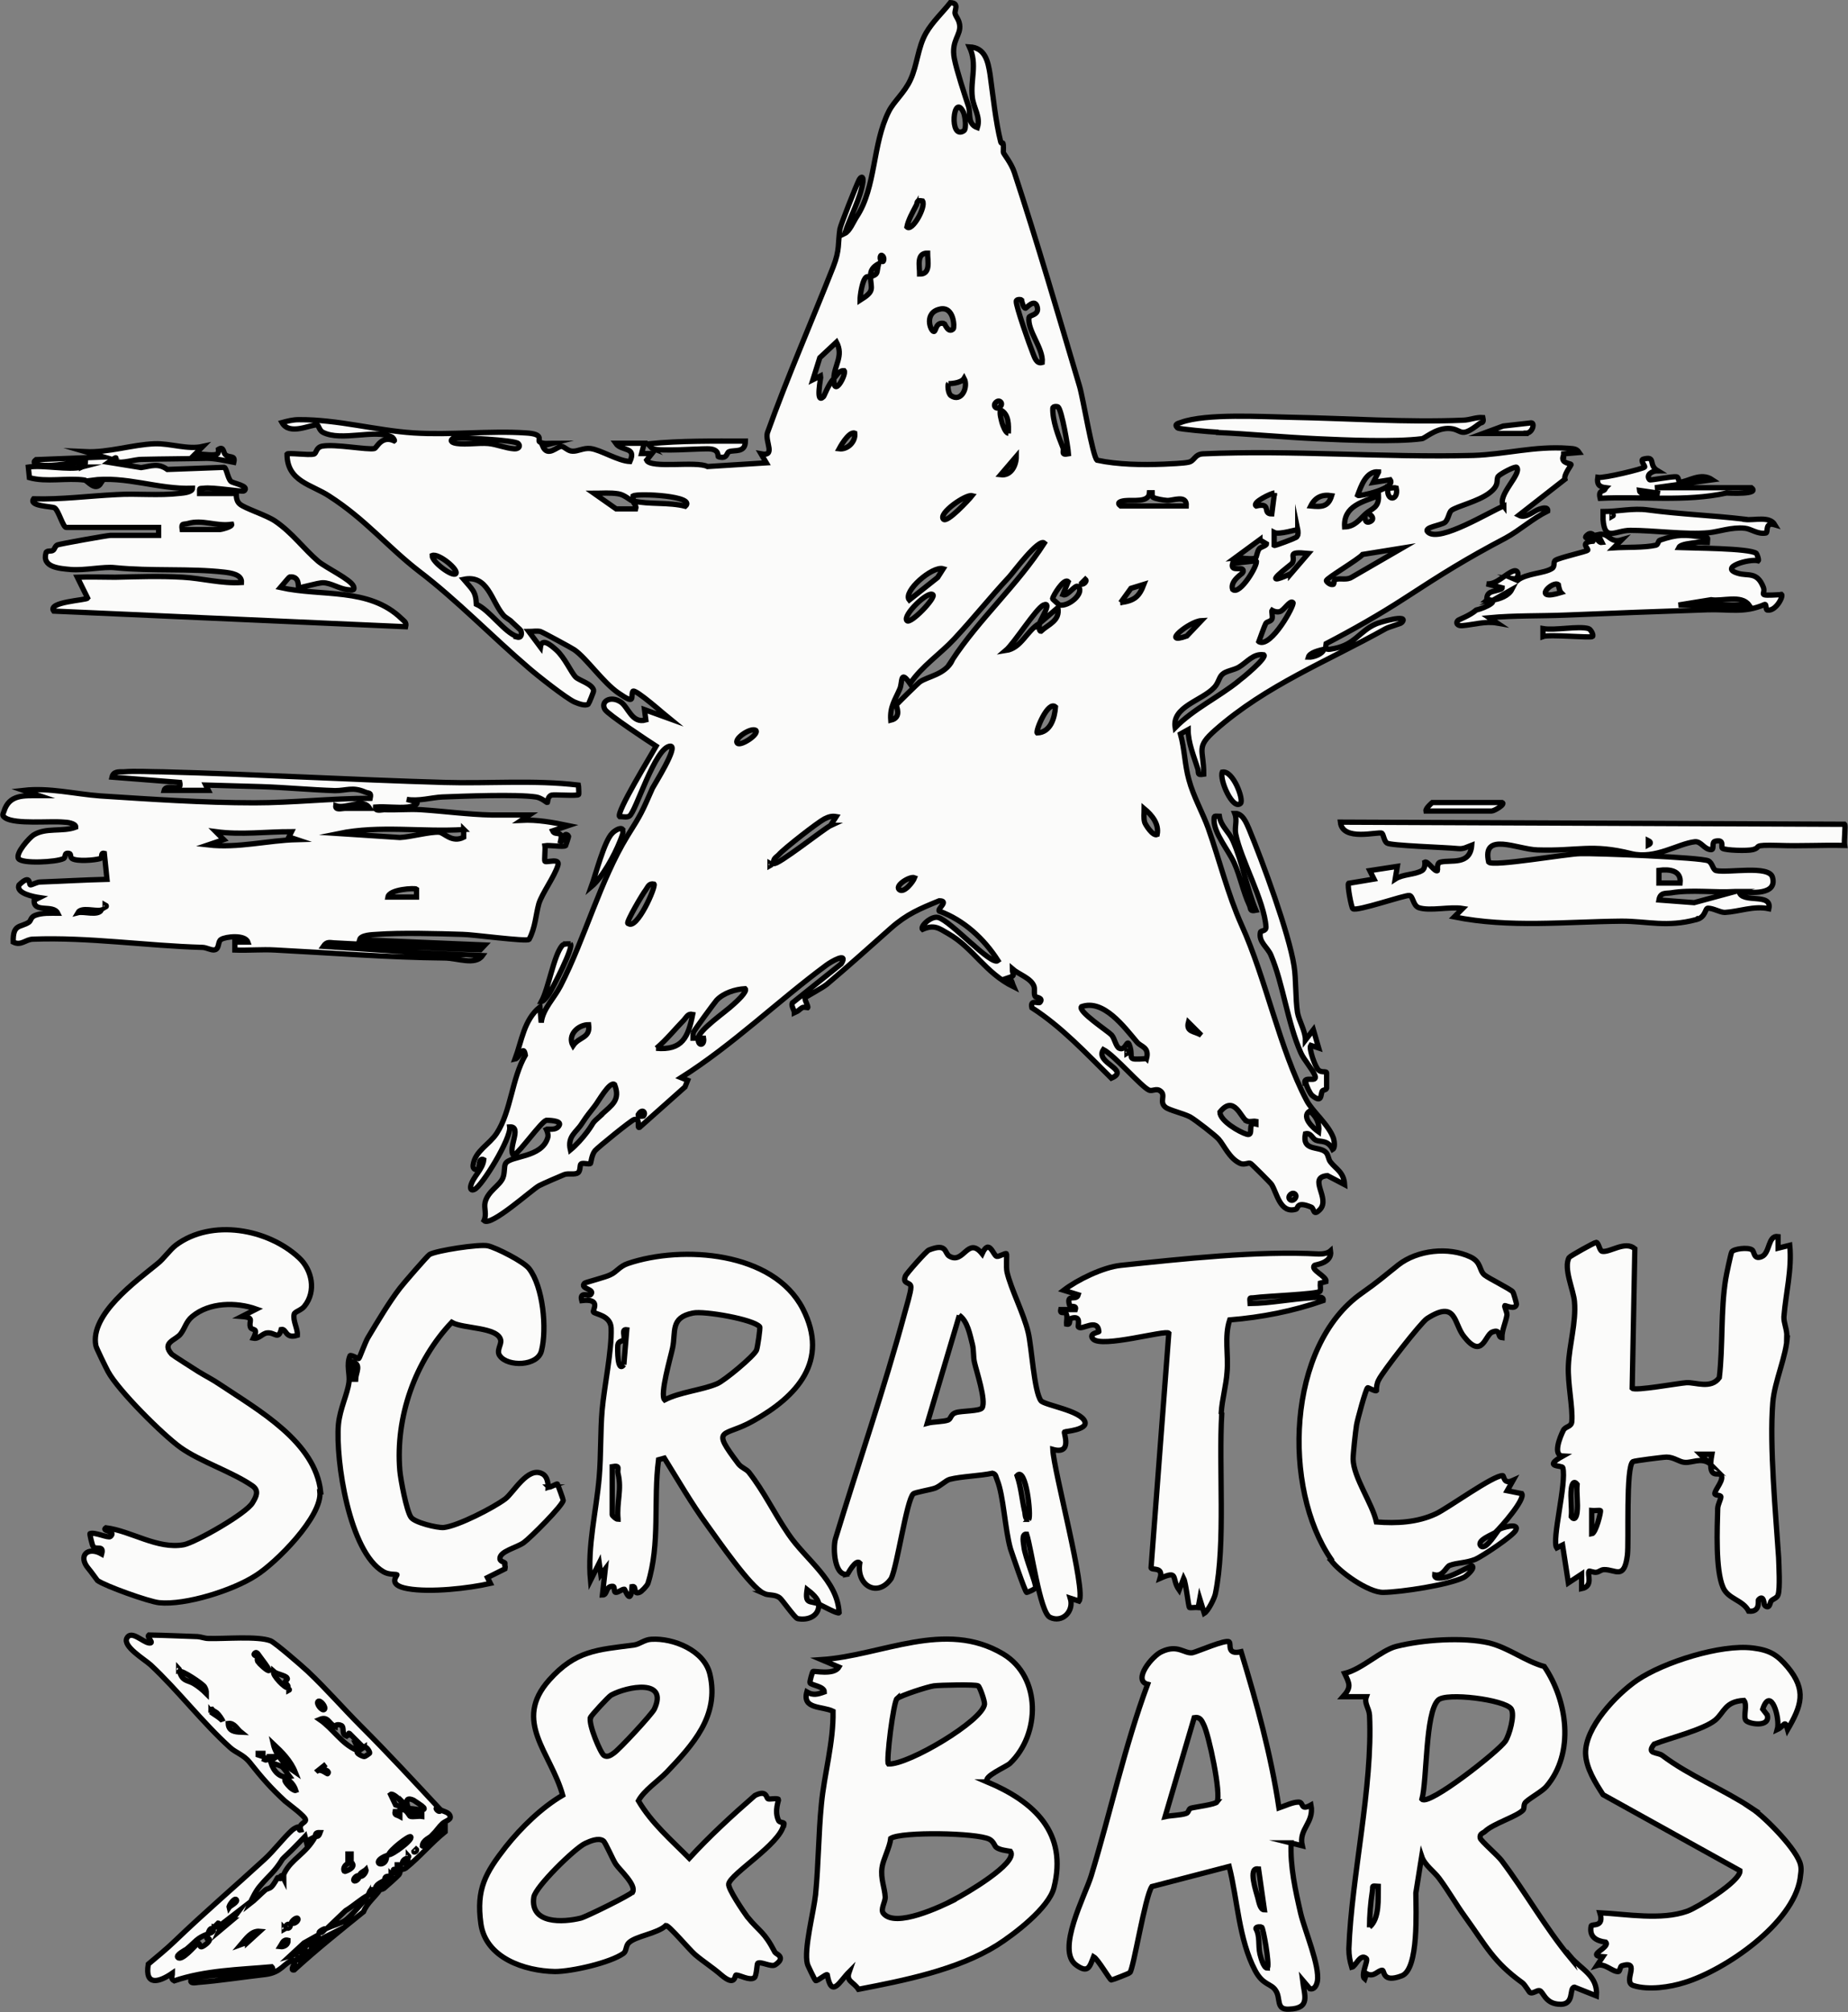 <?xml version="1.0" encoding="UTF-8"?>
<svg id="Capa_2" data-name="Capa 2" xmlns="http://www.w3.org/2000/svg" viewBox="0 0 69.79 75.99">
  <rect x="0" y="0" width="69.79" height="75.99" fill="#808080" stroke="none"/>
  <defs>
    <style>
      .cls-1 {
        fill: #fbfbfa;
        stroke: #000;
        stroke-miterlimit: 10;
        stroke-width: .2px;
      }
    </style>
  </defs>
  <g id="Brand_Manual" data-name="Brand Manual">
    <g>
      <g>
        <path class="cls-1" d="M59.05,17.14l.59-.05c-.11-.17-.27-.14-.43-.16-1.26-.09-2.35.23-3.56.27-3.38.09-6.85-.21-10.22-.06-.33.02-.31.28-.56.32-.18.04-.7.06-.92.07-.82.03-1.73.02-2.52-.15-.17-.15-.53-2.36-.66-2.79-.79-2.66-1.59-5.42-2.46-8.07-.12-.37-.42-.72-.42-.77.02-.58-.05-.22-.1-.4-.19-.75-.29-1.75-.4-2.54-.08-.51-.19-1.01-.78-1.04.31.67.03,1.23.11,1.91.05.41.32.73.19,1.14-.38-.14-.25-.5-.33-.79-.15-.45-.45-1.36-.54-1.82-.13-.69.26-.87.2-1.28-.03-.2-.13-.28-.17-.41-.04-.13.18-.4-.18-.42-.3.38-.68.73-.92,1.15-.31.54-.33,1.22-.59,1.77-.22.48-.63.82-.81,1.18-.63,1.24-.48,2.87-1.22,3.99-.12.18-.26.54-.45.63.19-.58.62-1.38.69-1.97.02-.21-.08-.19-.15-.05-.09.17-.7,1.71-.72,1.85-.08.53,0,.78-.25,1.42-.82,2.08-1.73,4.16-2.49,6.28-.09.34.33.9-.24.79l.2.34-2.22.14c-.42-.22-2.15.09-2.3-.24l.2-.25h-.39l.1-.39h-1.08c.22.32.8.11.54.69-.45-.02-1.1-.44-1.49-.49-.27-.03-.47.11-.68.1-.17,0-.3-.17-.41-.18-.16-.02-.53.44-.72-.02l.39-.1c-.16,0-.35.04-.5-.05-.1-.06.21-.3-.53-.34-1.34-.09-2.86.09-4.23,0-1.41-.09-2.86-.51-4.33-.5-.23,0-.42.05-.64.11.28.5,1.07.07,1.32.09.07,0,.08.21.23.28.69.35,1.97-.13,2.59.17.05.02.13.13.1.15-.49-.22-.66.27-.75.29-.25.06-1.49-.18-1.97-.09-.25.05-.21.28-.32.3-.19.05-.96-.06-1.01,0,0,1.04.94,1.15,1.6,1.59,1.38.89,2.19,1.91,3.38,2.83,1.41,1.07,2.76,2.47,4.14,3.65.33.29,1.41,1.14,1.73,1.29.14.06.42.17.53.08.02-.02.21-.48.2-.51-.04-.25-.55-.38-.68-.51-.17-.17-.41-.74-.74-1.03-.19-.17-.54-.47-.59-.1l-.44-.59c.14,0,.31-.03.44,0,.07.02,1.18.62,1.28.69.46.32,1.08,1.23,1.66,1.63.69.48.45.14.55-.06.07-.13,1.28.95,1.38,1.03l-.94-.34.05.39c-.53.15-.66-.49-.95-.68-.38-.25-.78-.02-.59.29.12.19,1.62,1.18,1.93,1.38-.17.31-1.53,2.52-1.38,2.66.12,0,.29.04.37-.02.24-.14.97-2.63,1.55-2.64.31,0-.62,1.47-.68,1.59-.41.93-.41.95-.95,1.81-1.02,1.67-1.6,3.85-2.52,5.65-.24.47-.67.87-.73,1.39l-.05-.59c-.61.5-.68,1.27-.94,1.97.16-.03.32-.59.39-.15-.51.88-.54,2.12-1.08,2.95-.28.43-.81.66-.89,1.19-.03.2.14.21.2.15.02-.02,0-.45.2-.34-.04.37-.4.63-.49.98-.03.13.02.2.14.14.28-.12,1.39-1.93,1.33-2.36.49-.03-.1.84.15,1.08.27-.18,1.02-1.25,1.23-1.33.04,0,.6,0,.49.19-.11.22-.44.12-.49.15,0,0,.09.17.06.3-.22.8-1.43.68-1.6,1-.06.11-.02.35-.1.54-.12.29-.57.5-.67.92-.05.22.07.45-.04.69.26.24,1.79-1.16,2.08-1.32.11-.06.82-.37.95-.42.16-.06.4.02.52-.07.1-.07.06-.3.11-.33.07-.06.3.03.36-.02.02-.02.04-.32.17-.48.1-.12,1.38-1.16,1.48-1.18.27-.06.08.34.2.3l1.72-1.53.1-.25-.25-.1c1.96-1.24,3.64-2.88,5.49-4.25.16-.12.85-.53.56-.05l-1.85,1.48c-.05.11.08.27.08.37.2-.09.15-.1.29-.19.06-.04.2,0,.21,0,.05-.04-.14-.32-.09-.38.03-.04.65-.37.81-.5.82-.69,1.63-1.42,2.43-2.13.6-.53,1.09-.73,1.82-1.03.39,0-.08.3,0,.39.93.34,1.69,1.04,2.22,1.87-.26.21-1.79-1.51-2.26-1.63-.27-.07-.7.35-.59.45.44-.19.61-.05.97.16.95.54,1.38,1.47,2.47,2.01-.05-.11-.05-.27-.2-.34.3-.1.15-.1.15-.34.24.21.71.35.82.66.04.12-.02.31.05.39,0,.02.33.04.17.22-.05.05-.38-.13-.3.2,1.12.72,2.05,1.72,3,2.66.74-.32-.64-.57-.3-1.08.42.22,1.43,1.4,1.72,1.53.14.06.28-.09.44.04.21.16-.07.41.19.61.14.11.67.23.92.36.2.11.97.71,1.08.84.2.22.41.74.82.92.16.07.32-.05.39,0,.05.03.76.74.79.79.2.31.32,1.12.92.94.1-.03,0-.32.58-.08.12.05.06.36.32.1.43-.43-.48-1.22.29-1.29l.65.34c-.03-.47-.32-.58-.53-.85-.09-.1-.08-.3-.2-.39-.26-.22-.89-.02-.75-.68.21-.05.26.18.39.24.19.08.45-.02.64.35.1-.06.06-.32.03-.42-.18-.52-.81-1.02-1.02-1.44-1.02-1.94-1.52-4.56-2.45-6.61-.52-1.16-.83-2.44-1.26-3.66-.2-.56-.57-1.22-.73-1.83-.16-.57-.16-1.15-.32-1.73l.29-.16c0,.48.21.99.36,1.46.06.16-.05.27.23.22,0-.96-.32-1,.44-1.67,1.93-1.7,4.24-2.6,6.42-3.82.12-.07.59-.2.61-.23.35-.37-.9,0-.98.05-.61.27-.78.77-1.55.92-.23.04-.37.1-.32-.18,1-.52,2.02-1.1,2.96-1.71,1.43-.93,2.3-1.48,3.82-2.28.55-.3,1.02-.74,1.59-1.02.02-.18-.23-.1-.32-.07-.22.07-.5.37-.77.23l1.74-1.36c-.05-.18.25-.53.23-.56-.02-.04-.38-.04-.3-.3h.02ZM17.21,21.67c-.13.12-.9-.45-.89-.69.24-.1,1.03.55.89.69ZM17.11,16.55c.3-.04,2.33.07,2.46.2.1.1.02.21-.15.2-.32-.02-.66-.17-.98-.2-.38-.03-.82.05-1.18,0-.15-.02-.31-.08-.15-.2ZM19.53,24.04c-.47-.14-1.04-1-1.54-1.22-.02-.5-.17-.57-.48-.94.91-.19,1.04.8,1.48,1.33.11.14.26.18.35.29.09.09.32.29.33.31.04.11.04.3-.15.25h0ZM23.91,18.92c0,.07.14.18.1.3h-.74l-.84-.59c.31,0,.61-.03.92.02.25.04.44.25.56.28v-.2c.19-.11,2.41,0,1.97.39-.62-.16-1.36-.06-1.97-.2ZM22.23,38.7c.07.52-.35.44-.59.79-.22-.39.18-.79.59-.79ZM22.72,42.1c-.44.39-.23.22-.54.64-.17.23-.42.51-.64.69-.12-.52.23-.67.43-.99.25-.38.26-.36.5-.68.11-.13.56-.95.74-.8.23.59-.1.77-.49,1.13h0ZM24.3,42.15s-.21.04-.2-.05c.16-.27.31-.07.2.05ZM23.71,34.87c-.06-.06.57-1.13.67-1.25.09-.12.12-.27.32-.23.08.09-.66,1.78-.98,1.48ZM24.79,39.59c.38-.32.7-.72,1.04-1.07.1-.11.15-.25.33-.21-.17.86-.39,1.37-1.38,1.28ZM27.7,37.93c-.29.28-1.3.96-1.33,1.28h.2c.05.29-.23.32-.2,0h-.2c0-.08,0-.16.02-.23.03-.07.79-1.11.87-1.2.26-.28.71-.42,1.08-.44.11.1-.35.51-.44.59ZM27.85,28.07c-.16-.15.48-.6.69-.49.15.14-.56.61-.69.49ZM29.08,32.7v-.1c.06.03.06.07,0,.1ZM31.38,31.17c-.24.11-2.05,1.55-2.16,1.44-.04-.19.11-.24.2-.34.19-.22,1.46-1.21,1.71-1.34.16-.08.28-.12.45-.09l-.21.33ZM31.49,14.29c-.22.25-.36.66-.39.69-.32.32-.09-.75-.1-.79l-.3.15.26-.83.63-.59c.28.53-.09.87-.1,1.38.11-.13.21-.32.39-.3.1.12-.41,1.08-.39.3h0ZM31.69,16.95s.36-.68.59-.59c.04.32-.27.63-.59.59ZM32.87,10.45c.03.48.17.54-.39.89,0-.2.08-.68.19-.83.08-.11.15-.04.21-.06-.02-.24.09-.37.3-.49-.09.39,0,.38-.3.49ZM33.36,9.86c-.03.07-.17-.06-.1-.2.03-.07.17.06.1.2ZM49.46,41.96c.25.2.38.46.34.79-.19-.13-.68-.57-.34-.79ZM48.91,45.1c.11.11-.09.31-.2.2s.09-.31.2-.2ZM47.06,42.33c.11.06.26,0,.37.02v.1c-.36-.09-.05.47-.34.39-.28-.08-1.02-.51-1.02-.84.53-.67.79.21.99.32ZM44.88,38.61l.49.49c-.24-.16-.59-.11-.49-.49ZM52.06,17.83l-.2.39.64-.1c.24.33-1.17.64-1.23.59.13-.35.32-.93.79-.89ZM52.06,18.72c.02.47-.26.48-.49.69.1-.1.45.19.15.3-.21.08-.18-.26-.15-.3-.23.21-.41.48-.79.49-.05-.8.7-.95,1.28-1.18ZM49.01,20s.05.24-.07.3c-.04.03-.79.32-.82.3v-.49c.19.1.86-.13.89-.1ZM48.13,18.62l-.1.79c-.38,0,.02-.44-.59-.3-.18-.13.58-.49.69-.49ZM47.58,20.39l.25.15c0,.07-.22.12-.27.18-.09.11-.1.32-.14.35-.12.08-.59-.02-.78,0l.94-.69ZM46.55,21.28l.89-.1c.1.11-.62,1.33-.89,1.08-.11-.32.38-.6.39-.64.1-.31-.5.04-.39-.34ZM45.37,23.44l-.55.58c-1.02.36.1-.56.55-.58ZM40.99,21.88c.1.09-.15.25-.15.15l.15-.15ZM39.76,15.42c0-.09.18-.07.2-.05.14.13.37,1.48.39,1.77-.31.06-.15-.1-.21-.24-.17-.42-.4-1.03-.38-1.49ZM38.58,11.34s.06.3.15.3c.03,0,.35-.39.44-.05.09.32-.29.3-.31.4-.07.5.55,1.17.5,1.7-.23.07-.3-.23-.36-.37-.11-.27-.64-1.77-.62-1.94,0-.09.18-.07.2-.05h0ZM38.38,17.24c0,.34-.2.74-.59.69l.59-.69ZM38.08,16.36c-.11,0-.22-.33-.24-.4-.04-.17-.09-.31-.06-.48.33.16.31.58.3.89ZM37.79,15.18c.11.11-.09.31-.2.2s.09-.31.2-.2ZM36.71,18.72c-.11.14-.94,1.04-1.08.89-.21-.22.84-.95,1.08-.89ZM35.62,21.48l-.21.33-1.07.85c-.26-.31.87-1.3,1.28-1.18ZM35.82,14.49s.47,0,.59-.2c.17.32-.1.93-.5.65-.11-.08-.13-.41-.09-.45ZM36.38,4.23c.07.14.13.64.02.71-.57.37-.4-1.47-.02-.71ZM35.51,11.67c.53-.1.54.71.49.75-.19.19-.32-.2-.34-.2-.33-.08-.3.29-.39.3-.13,0-.4-.73.25-.85ZM35.03,9.56c0,.29.13.8-.3.79,0-.29-.13-.8.3-.79ZM34.59,7.79c.08-.13-.02-.25.25-.2.14.22-.4,1.18-.59.98.05-.26.22-.56.34-.79ZM35.23,22.46c.13.11-.85,1.13-.98.98-.18-.19.8-1.15.98-.98ZM33.95,33.59c-.15-.16.42-.51.59-.44-.05.14-.41.62-.59.44ZM35.97,24.93c-.28.56-.94.61-1.24.83-.08.06-.84.81-.88.86-.02.03.23.48-.21.58-.04-.51.17-.78.34-1.18.11-.24,0-.76.39-.2.43-.65,1.15-1.13,1.66-1.68.72-.77,1.37-1.59,2.08-2.35.15-.16,1.11-1.47,1.33-1.28-1.02,1.59-2.46,2.86-3.49,4.43h0ZM39.17,27.68c-.07-.07.41-1.24.69-.98-.03.41-.18.96-.69.98ZM39.31,23.84c-.09,0-.06-.23-.05-.3-.5.29-.68.94-1.28,1.03.32-.27,1.15-1.6,1.43-1.72.35-.15-.13.57-.15.69l.69-.59c.09.5-.35.62-.64.89ZM40.02,22.86s-.27-.23-.27-.25c.02-.11.43-.8.59-.64l-.2.49c.19.08.47-.43.59-.3.22.25-.37.76-.72.69ZM42.56,39.79v-.1c.06.03.06.07,0,.1ZM43.3,39.98c-.83.06-.47,0-.64-.49-.1-.31-.14.22-.39.1-.13-.06-.17-.36-.29-.5-.14-.15-1.28-.89-1.14-1.07.83-.3,1.61.76,2.1,1.34.15.18.47.18.36.62h0ZM42.32,22.76l.39-.54.49-.15c-.18.47-.36.62-.89.69ZM43.7,31.52c-.17.07-.45-.39-.47-.46-.05-.17-.02-.34-.02-.52.3.25.57.58.49.98ZM42.32,19.11c-.17-.13,0-.18.15-.2.29-.04.92.09.94-.3h.1s0,.15.03.17c.1.06.39.11.53.12.21.02.76-.24.73.21h-2.47ZM46.79,25.71c-.78.63-1.7,1.05-2.41,1.77-.13-.8,1.01-1.01,1.48-1.52.16-.17.18-.39.3-.49.13-.13.43-.16.62-.27.32-.19.55-.53.95-.47.13.11-.82.89-.94.98h0ZM47.54,24.23s.22-.61.26-.68c.04-.08.2-.07.24-.18.03-.1-.03-.28,0-.32,0,0,.15.09.29.05.16-.04.39-.46.5-.34.07.08-.82,1.71-1.28,1.48ZM48.74,21.67c-1.27.58,0-.32.06-.4.16-.28-.27-.45.61-.37l-.67.78h0ZM49.41,24.82c.05-.18.43-.26.59-.3-.06.19-.41.31-.59.3ZM49.5,19.11c.16-.32.42-.45.79-.39-.13.43-.38.43-.79.39ZM51.05,21.8c-.19.12-.42.03-.6.08-.08.02-.07.17-.08.18-.11.07-.28-.09-.28-.13,0-.09,1.21-.8,1.37-.99l1.49-.24-1.9,1.1h0ZM56.79,19.11c-.51.2-2.42,1.39-2.86.99-.21-.19.5-.25.65-.38.13-.14.14-.38.24-.45.24-.16.99-.33,1.41-.64.43-.32.25-.49.35-.64.07-.09.65-.4.7-.34.21.25-.79,1.09-.49,1.47Z"/>
        <path class="cls-1" d="M45.92,16.33c1.28.06,2.51.18,3.82.24,1.05.05,2.95.13,3.95,0,.11,0,.49-.38.99-.39.57,0,.41.43,1.19-.18.08-.06.18,0,.13-.23-.26-.02-.48.09-.74.1-2.19.09-4.32-.07-6.5-.11-1.08-.02-3.21-.15-4.15.19-.1.04-.29.06-.14.21.06.05,1.24.15,1.45.16v.02Z"/>
        <path class="cls-1" d="M49.32,40.91c.02.11.15.39.23.46.39.32.31-.03.39-.17.03-.04.14-.03.16-.1,0-.03,0-.54,0-.57,0-.1-.19,0-.31-.12-.12-.11-.37-.81-.29-.93l.3.1-.2-.69-.3.39c0-.34-.25-.74-.3-1.04-.08-.51-.05-1.27-.13-1.76-.19-1.23-1.19-3.94-1.7-5.17-.1-.23-.24-.6-.54-.59.11.28-.02.51.04.79.19.95,1.08,2.52,1.14,3.5,0,.18-.19.12-.21.2-.08.37.28.57.4.87.46,1.09.62,2.54,1.13,3.69.11.25.44.62.53.85.11.3-.44-.02-.38.29h.02Z"/>
        <path class="cls-1" d="M24.65,16.95c.36.1,1.59,0,2.07,0s.37.29.41.3c.35.1.3-.15.4-.19.2-.08.62.06.62-.4-1.21,0-2.43-.02-3.64.1,0,.06.12.19.15.2h0Z"/>
        <path class="cls-1" d="M45.85,30.99c0,.48.54,1.12.76,1.6.23.51.34,1.1.57,1.59.07.15,0,.25.25.2-.34-.81-.52-1.85-.87-2.63-.15-.34-.45-.54-.51-.92-.19,0-.2-.05-.2.15Z"/>
        <path class="cls-1" d="M23.51,31.32c-.08-.09-.31.06-.39.15-.3.29-.63,1.58-.79,2.02.42-.35.88-1.2,1.08-1.71.04-.11.17-.37.09-.44h0Z"/>
        <path class="cls-1" d="M21.54,35.65s-.23-.03-.31.06c-.32.38-.51,1.61-.78,2.11.09,0,.24-.22.29-.29.14-.23.94-1.77.8-1.88Z"/>
        <path class="cls-1" d="M46.85,30.34c.13-.13-.28-1.26-.69-1.18-.12.28.4,1.46.69,1.18Z"/>
        <path class="cls-1" d="M57.63,16.36c.25,0,.34-.39.2-.39l-1.06.12-.76.28h1.62Z"/>
        <path class="cls-1" d="M21.84,29.65c-1.68-.2-3.39-.05-5.07-.1-3.53-.1-7.1-.31-10.62-.4-.45,0-1.04-.04-1.49,0-.18,0-.38-.02-.43.2l2.56.2c.1.41-.52.02-.59.3h1.67l-.1-.2c.7.02,1.4.04,2.1.06.93.03,1.85.12,2.78.15.44,0,.66-.15,1.13.05.16.07.25,0,.2.24-1.46,0-2.92.17-4.38.17-1.93,0-3.95-.14-5.81-.26-.96-.07-1.92-.32-2.9-.21l.59.2c-.58,0-1.13-.05-1.33.59-.03.11-.1.15.05.25.39.25,1.67.11,2.21.16.1,0,.46.04.45.19-.51.19-1.13,0-1.6.3-.15.1-.69.69-.56.89.14.2,1.42.13,1.69,0,.12-.05,0-.24.22-.2.09.02.02.14.12.2.2.11.82.06,1.04,0,.13-.03,0-.24.17-.2l.1.98c-.84.02-1.67.07-2.51.1-.14,0-.31.11-.38.11s.03-.44-.43,0c-.14.32.57.45.77.48l-.2.1c-.03.5.72.14.89.49-.27,0-.59-.02-.85.08-.18.07-.16.21-.24.26-.32.21-.61.05-.59.75.3.15.46-.1.74-.11,2.11-.08,4.27.25,6.4.31.16,0,.36.13.48.09.17-.05.1-.32.23-.39.17-.11.91-.19,1.01.1h-.49v.3c.5.02,1.02-.03,1.53,0,2.15.11,4.26.28,6.39.3.47,0,1.16.29,1.43-.09l-2.22-.1-3.79-.25c.13-.19.24-.14.41-.13,1.84.09,3.68.21,5.52.26l.17-.18-4.73-.2c.05-.18.48-.19.64-.2.93-.07,2.3-.03,3.26,0,.34,0,2.4.28,2.5.19.24-.45.25-.92.37-1.35.12-.39.59-1.02.72-1.45.09-.29-.43-.09-.49-.15-.03-.03.02-.47,0-.59.17-.03.7.06.78,0,0,0,.13-.36.11-.37-.21-.21-.16.25-.3.2.11-.45-.2-.18-.3-.39l.59-.2c-.58-.12-1.17-.23-1.77-.2l.3-.2c-.47,0-.95,0-1.43,0-.89-.02-1.75-.14-2.66-.2-.45-.03-.93.02-1.38,0-.12,0-.36.08-.34-.1.4-.03.83.04,1.22,0,.14-.02.38-.06.35-.19l-.39-.1c.45.08.93-.07,1.34-.09.79-.03,2.81-.11,3.54,0,.21.03.41.22.43.21.02-.02,0-.23.16-.28.1-.03.97.04,1.02-.02.02-.02,0-.22,0-.3h0ZM2.94,34.47c.13-.23.66-.04.89-.1-.14.23-.66.04-.89.1ZM3.97,34.27v-.1c.06.03.06.07,0,.1ZM7.86,31.91l.59-.2-.3-.3c.97.13,1.88,0,2.86,0l-.1.2.3.1c-1.11.03-2.22.33-3.35.2ZM12.68,30.43c.4.14,1.04-.32,1.28.1-.32,0-.63,0-.94,0-.12,0-.36.08-.34-.1ZM14.65,33.88c.05-.3,1.02-.35,1.08-.3v.3h-1.08ZM17.51,31.32v.3c-.45.23-.74-.18-.93-.19-.35-.02-1.07.18-1.48.2l-2.31-.15c1.55-.32,3.16-.05,4.73-.15h0Z"/>
        <path class="cls-1" d="M3.09,17.64c-.49.13-1.47-.09-2.02,0l.04.4c.64.18,1.41,0,2.08.09.1,0,.41.47.63.11l-.39-.1c1.34-.18,2.53.35,3.84.3,0,.15-.35.18-.45.19-.85.1-1.64,0-2.43.05-1.03.05-2.08.19-3.12.16-.2.28.67.28.79.34.15.09.32.74.44.74h3.49v.3h-1.82c-.11,0-1.9.32-2,.36-.09.04-.1.15-.16.2-.07.06-.24,0-.27.09-.17.56.5.6.94.64.52.04,1.25-.12,1.66-.07,1.4.14,2.85.02,4.14.17.23.03.66.08.64.39-.75.05-1.49-.16-2.22-.2-.87-.05-1.7-.02-2.55,0-.47,0-.95-.02-1.43,0l.39.79c-.06.08-1.54.14-1.28.49l13.29.59c.04-.17-.05-.2-.15-.3-1.23-1.2-3.03-.83-4.58-1.18.07-.08.32-.39.35-.4.38-.04.32.37.33.4.03.04.74-.19.94-.18.27,0,.62.23.91.26.1,0,.31.08.23-.13-.11-.26-1.03-.69-1.33-.94-.56-.48-.97-1.07-1.63-1.52-.34-.23-1.15-.48-1.33-.64-.18-.15-.12-.4-.14-.4h-1.38c0-.23-.03-.18.15-.2.36-.05,1.47.15,1.53.1.22-.19-.41-.28-.5-.36-.12-.12-.17-.51-.25-.53l-2.15.08c-.35-.25-.6-.13-.99-.07l-1.23-.2c.45-.32.19-.11.32-.03.15.09.67-.08.92-.08.83-.02,1.69-.02,2.46-.04.32,0,.72.09,1.03.15.07-.3-.18-.14-.33-.3-.06-.06-.05-.32-.25-.19,0,0,.02.17-.07.19-.22.06-.58-.04-.82,0l.3-.3c-.58.13-1.22-.12-1.82-.1-.84.03-1.75.34-2.61.3l.69.2-2.56.1c-.16.12,0,.18.15.2.58.08,1.15-.12,1.72-.1,0,.06-.12.19-.15.2v-.02ZM8.75,19.8c.03.1-.41.2-.44.2h-1.43c-.04-.26.04-.18.22-.23.55-.16,1.08.12,1.65.03Z"/>
        <path class="cls-1" d="M65.9,19.61c-1.28-.15-2.37-.18-3.66-.35-.57-.08-1.13.06-1.7.06v.3c.06.85.46.41,1.03.41.89,0,2.11.17,2.96.09.39-.04.87-.22,1.36-.17.24.02.49.24.8.18.1-.02-.06-.43.34-.31-.2-.34-.77-.16-1.13-.2h0ZM60.88,19.51v-.1c.06.03.06.07,0,.1Z"/>
        <path class="cls-1" d="M60.63,18.43c-.03.18-.29.02-.2.39,1.59-.08,3.22.14,4.77-.2.09,0,1.29.07.94-.2h-3.64l2.17-.3c-.45-.3-.92.08-1.24.09-.04,0-.03-.19-.11-.2-.17-.03-.98.14-1.02.11-.16-.18.09-.34.3-.34-.37-.22-.04-.57-.54-.44-.14.04.08.26.05.3-.06.07-1.55.43-1.77.39-.04.26.05.36.3.39h0ZM62.6,18.62c-.02.22-.68.08-.69-.1l.69.1Z"/>
        <path class="cls-1" d="M59.99,23.74c-.39-.11-1.26.08-1.72,0v.3c.25-.09,1.8.06,1.87,0,.06-.05-.07-.28-.15-.3Z"/>
        <path class="cls-1" d="M67.23,22.46c-.95.05-.52,0-.64-.29-.24-.6-.58-.4-.96-.52-.74-.22.45-.56.77-.47.04-.04-.06-.27-.07-.28-.26-.2-2.48-.2-2.93-.22.07-.14.48-.16.65-.19.14-.03.29,0,.43,0,.02-.25.02-.17-.15-.2-.7-.1-.97-.12-1.64.11-.07.02-.07.17-.15.19-.44.1-1.14.07-1.6.1l.3-.3c-.47.14-.46-.3-.89-.2l.15.3c-.19.03-.3-.49-.54-.3-.3.24.36.05.2.25-.53.04-.15.29-.2.34-.04.05-1.07.28-1.22.38-.1.08,0,.23-.13.31-.29.19-.97.18-1.3.45l-.14-.06c.2.02.22-.36,0-.3-.32.1-.64.53-1.03.49l.59.15c0,.09-.38.11-.49.2s-.08.23-.1.25c.58,0-.05.31-.39.39-.24.21-.66.36-.69.39-.1.1-.02.21.15.2.42-.03.88-.18,1.33-.1l-.3-.2c.96-.09,1.94-.06,2.9-.1,1.73-.07,3.54-.14,5.32-.2.84-.03,1.4.14,2.18-.2.08-.03.03.19.1.21.32.06.62-.52.54-.59h-.02ZM56.4,22.66l.69-.39c-.12.23-.45.35-.69.39ZM58.85,22.08s.04.24.1.3c-1.14.35-.32-.47-.1-.3ZM63.39,22.85l1.23-.2c.42.07,1.14-.2,1.43.2h-2.66Z"/>
        <path class="cls-1" d="M56.73,30.31h-2.64s-.26.22-.24.32h2.48c.1,0,.54-.26.4-.32Z"/>
        <path class="cls-1" d="M52.73,18.43c-.1-.03-.26.03-.32,0-.06.53.42.48.32,0Z"/>
        <path class="cls-1" d="M64.1,34.72c.32-.1.29-.42.4-.42.21,0,.45.16.64.16.54-.03,1.09-.26,1.66-.14.14-.62-1.02-.18-1.12-.64.43.03,1.44.14,1.26-.54-.11-.48-1.68-.16-2.13-.26-.13-.03-.13-.29-.3-.37-.3-.13-4.21-.29-4.83-.27-.48,0-3.3.5-3.46.32-.27-1.17,1.09-.48,1.84-.46,1.55.05,2.03-.24,3.55.14.91.22,1.76-.38,2.4-.45.24-.02.34.29.61.3.14,0,0-.29.16-.32.37-.08.19.22.27.27.13.08.94.1,1.14.05.38-.1-.11-.19.99-.16.83.03,1.65-.02,2.48,0-.03-.18.05-.75,0-.8l-19.04-.08c.08.75,1.44.34,1.57.42.06.05.08.3.19.37.14.1,2.19.16,2.69.21.21.02.32-.06.51-.13-.06.77-.78.54-1.18.64-.16.03-.1.3-.11.32-.1.08-.37-.38-.48-.32,0,0,.03.24-.11.32-.27.16-.72.13-1.01.32l.08-.48-1.04.16.16.32-.96.16c-.06.06.11.93.16.96.16.11,1.98-.53,2.14-.5.14.03.13.38.35.46.42.14,1.18-.05,1.66.03l-.32.32c2.1.42,4.19.18,6.32.16.98,0,1.71.24,2.82-.06l.03-.02ZM65.53,33.67l-1.55.42-1.33-.1c.05-.3.26-.24.46-.27.78-.13,1.63,0,2.42-.05ZM62.65,32.87c.4-.05.85,0,.8.48h-.8v-.48ZM62.25,31.75c.1.05.1.11,0,.16v-.16Z"/>
      </g>
      <g>
        <path class="cls-1" d="M37.29,67.29c-.18-.19.69-.55.85-.69,1.15-1.1,1.19-3.26-.25-4.13-2.2-1.32-4.59.06-6.87.21l.66.28c-.19.32-.95.13-.98.17-.02.01-.13.39-.11.43.06.09.54.13.54.34-.25.09-.42.14-.66,0-.18.66.58.53.99.73.02,1.19-.33,2.35-.44,3.51-.11,1.12-.11,2.29-.22,3.41-.07.66-.45,2.07-.31,2.62,0,.03.28.61.31.63.06.04.39-.26.44-.22.17.91.46.26.83-.11-.13.37.15.36.35.66,1.71-.33,3.74-.73,5.24-1.67.66-.42,1.95-1.41,2.14-2.16.53-2.08-.74-3.25-2.51-4h.01ZM33.88,64.15c.14-.12,1.16-.45,1.39-.48.23-.03,1.57-.06,1.67,0,.06.03.25.57.24.69-.06.62-2.88,2.3-3.63,2.26-.09-.1.19-2.36.33-2.48h0ZM36.06,71.74c-.52.26-2.25,1.09-2.7.52-.12-.15.08-.43.07-.62-.02-.36-.18-.68-.12-1.11.04-.3.29-.75.33-1.1.41-.26,3.24-.21,3.72.03.18.09.2.28.28.32.14.09.35.11.52.14.31.44-1.75,1.63-2.1,1.81h.01Z"/>
        <path class="cls-1" d="M29.61,68.88c.01-.07-.17-.03-.21-.13-.17-.36.02-.77,0-.79-.03-.06-.34,0-.39-.02-.08-.03-.04-.36-.5-.13-.86.75-1.72,1.54-2.48,2.37-.68-.69-1.42-1.32-1.92-2.17.21-.39.75-.75,1.06-1.07.98-1.03,2.01-2.13,1.64-3.71-.21-.9-1.38-1.37-2.21-1.32-.26.01-.44.19-.67.22-1.38.18-2.19.2-3.19,1.32-1.39,1.56.06,2.73.51,4.35-.79.46-1.57,1.22-2.15,1.95-.77.99-1.12,1.59-.94,2.9.18,1.3,1.66,1.79,2.8,1.81.62,0,2.09-.33,2.59-.69.11-.08.08-.28.19-.39.25-.26,1.09-.35,1.41-.66.12,0,.88.91,1.1,1.1.33.28.63.46.99.77.55.47.5,0,.56,0,.14,0,.52.23.69.1.08-.06.1-.52.12-.54.11-.09.51.15.66.06.44-.29.03-.42,0-.47-.42-.81-.56-.75-1.05-1.35-.14-.19-.74-1.07-.7-1.24.08-.39,1.93-1.5,2.07-2.22h.01ZM22.29,64.88c.03-.09.69-.8.79-.86.61-.33,2.17-.63,1.63.53-.09.19-1.33,1.53-1.53,1.66-.11.08-.24.17-.37.09-.13-.08-.59-1.18-.51-1.41h-.01ZM23.88,71.46c-.06.1-1.72.92-1.94.98-.68.17-1.93.23-1.78-.79.06-.39,1.55-1.85,1.94-2.03.19-.09.5-.22.68-.1.08.04.37.74.48.89.15.22.78.78.63,1.05h-.01Z"/>
        <path class="cls-1" d="M59.31,73.95c-.96-1.16-1.7-2.49-2.6-3.68-.14-.19-.79-.75-.81-.85-.03-.17.1-.18.18-.25.31-.3,1.2-.56,1.44-.81.06-.07,0-.22.11-.31.19-.17.63-.41.77-.58,1.08-1.27.79-3.25-.08-4.53-.74-.21-1.33-.7-2.08-.89-.99-.23-2.52-.12-3.51.13-.58.15-1.29.86-1.95,1.02.19.4.26.52-.06.88h.88c-.09.25.1.42.12.7.13,2.7-.68,6.08-.78,8.82,0,.26.04.46.11.7.15-.03.32-.55.55-.33.08.08-.23.63-.06.77l.07-.2c.28.15.41-.12.59-.13.1,0-.02.5.74.21.65-.25.53-2.5.53-3.13l.22-1.38c.11.33.46.56.66.83.37.5.63.97.97,1.44.81,1.12,1.07,1.71,2.18,2.51.1.08.26.37.29.37.11.04.25-.1.35-.08.14.03.2.46.69.51.68.08.4-.62.63-.64l.83.33c.06-.77-.58-1-.99-1.49v.03ZM51.72,72.79c0-.45.04-.92.11-1.38.03-.19-.06-.19.22-.17-.01.46.06,1.21-.33,1.54ZM53.7,67.95c.2-.75.12-3.25.61-3.74.29-.3,2.52-.02,2.76.33.15.22-.07.99-.22,1.22-.28.4-2.9,2.46-3.15,2.19Z"/>
        <path class="cls-1" d="M67.48,50.48c.01-.28-.12-.51-.11-.75.07-.89.31-1.79.22-2.7l-.44.11v-.44c-.39-.06-.3.63-.62.76-.32.13-.26-.2-.37-.26-.15-.1-.68-.04-.76.08-.03.04-.21.89-.23,1.03-.19,1.17-.1,2.53-.24,3.72-.31.44-.9.17-1.24.19-.3.02-1.94.32-2.05.21l.1-5.27c-.37-.31-.94.15-1.23.1-.11-.02-.13-.33-.23-.34-.06,0-.99.52-1.02.57-.23.4.17,1.24.2,1.67.07.78-.2,1.64-.23,2.42-.03.68.17,1.56.13,2.1-.01.22-.24.18-.32.34-.13.26-.41.95-.02.97-.79.44-.02.34,0,.44.15.58-.43,2.73-.23,3.03l.22-.11.22,1.43.5-.33v.55c.46-.09.2-.56.28-.66.02-.02.19.06.28.04.1-.01.17-.1.29-.1.43-.01.76.41.88-.55.06-.5-.07-3.35.21-3.53.06-.03,1.13-.17,1.27-.17.28,0,.48.19.69.2.28.02.58-.18.91.02l-.33-.33h.44c-.18.98.23.68.33.77.17.17-.22.57-.22.72,0,.08.22.04.23.12,0,.09-.11.28-.12.43-.02.77-.09,2.32.2,2.99.19.45.75.47.97.9.46.04.34-.4.37-.43.21-.23.21.2.23.21.2.17.2-.11.25-.17.08-.08.23-.11.26-.23.08-.23.03-1.11.02-1.41-.11-1.66-.35-4.22-.22-5.85.07-.83.52-1.75.55-2.54v.03ZM59.56,57.11c-.02.17-.09.34-.22.17.03-.33-.04-.73,0-1.05.02-.17.09-.34.22-.17-.03.33.04.73,0,1.05ZM60.11,57.93v-.88c.09.01.3-.02.33,0,.03.03-.17.86-.33.88Z"/>
        <path class="cls-1" d="M28.84,60.18c.2.09.42.02.61.17.09.07.57.76.67.78.4.08.83-.1.8-.55-.33-.14-.53.03-.44-.55.17.13.43.35.44.55.12.06.73.39.77.33-.06-1.23-1.27-2.01-1.92-2.98-.54-.79-.91-1.59-1.49-2.33-.1-.12-.28-.17-.39-.31-1.08-1.43-.56-.99.56-1.63,1.65-.92,2.88-2.26,1.87-4.23-1.11-2.16-4.55-2.41-6.61-1.71-.32.11-.42.32-.67.43-.15.08-.92.28-.96.31-.22.22.44.22.22.44-.06.06-.43-.14-.33.22.76-.09.4.37.44.43.07.09.65.12.67.61.03.84-.26,2.19-.34,3.09-.07.83-.04,1.7-.11,2.53-.11,1.3-.45,2.61-.33,3.91l.33-.66.06.44.17-.22-.11.99c.21,0,.1-.34.39-.33.1,0,.02.23.12.23s.22-.12.32-.12c.03,0,.24.68.29-.1.2-.04.01.32.28.22.07-.02.29-.25.32-.34.47-1.5.2-3.12.4-4.67l.22-.06c.52.84,1.03,1.72,1.61,2.52.4.55,1.65,2.37,2.15,2.59ZM23.34,57.38c-.07,0-.22-.14-.22-.17v-1.82c.33-.06.18.09.22.26.15.62-.06,1.08,0,1.72ZM23.56,51.54c-.25.33-.24-.59-.23-.73.03-.2.2-.13.23-.23.04-.14-.1-.39.11-.36l-.11,1.32ZM25.4,50.91c.13-.61-.1-1.15.77-1.32.42-.09,2.3.24,2.52.52.03.03-.08.78-.12.88-.1.23-1.22,1.16-1.49,1.27-.56.24-1.4.31-1.98.61-.19-.2.23-1.62.3-1.96h0Z"/>
        <path class="cls-1" d="M32.01,59.45s.31-.59.46-.42c-.14.85.68,1.33,1.19.58.23-.5.58-2.96.83-3.19.06-.06.64-.15.83-.22.2-.08.4-.29.55-.33.42-.11,1.15-.13,1.61-.23.14.03.13.15.18.26.24.59.29,1.84.5,2.59.07.21.54,1.6.61,1.65.01.01.33-.12.34-.18.03-.14-.4-1.16-.44-1.54-.01-.12-.11-.5.1-.48.18.53.5,2.95.88,3.14.46.23.92-.22.77-.72l.33.11c.28-.36-.96-4.94-.99-5.73.76.21.4-.63.44-.66.03-.02.89-.08.77-.39-.15-.42-1.53-.62-1.66-.79-.26-.36-.35-2.05-.48-2.58-.17-.72-.65-1.63-.8-2.28-.04-.18,0-.66-.02-.69-.04-.04-.28.12-.37.1-.13-.03-.28-.7-.55-.1-.55-.68-.69.42-1.24.09-.19-.11-.07-.51-.77-.23-.09.03-.86.9-.89.99-.12.33.22.19.21.42,0,.18-.18.76-.24.99-.77,2.85-1.75,5.68-2.61,8.51-.1.35-.04,1.5.51,1.32ZM38.86,57.38c-.17.03-.13-.21-.17-.33-.1-.44-.13-.89-.28-1.32.34-.37.54,1.54.44,1.65ZM36.22,49.67c.32.22.41.74.5,1.09.06.23.03.47.08.69.07.32.45,1.45.29,1.72-.08.13-.78.11-.99.18-.2.06-.18.23-.29.28-.19.07-.57.06-.79.12l1.21-4.07Z"/>
        <path class="cls-1" d="M48.74,69.6l.44.11c-.15-.64.46-.86.33-1.54-.43.24-.25-.12-.48-.11-.21,0-.52.15-.73.22-.3-2.01-.84-3.96-1.43-5.9-.56.13-.36-.29-.45-.37-.12-.11-1.2.37-1.39.41-.31.04-.55-.33-1.16-.04-.35.15-1.11,1.08-.53,1.23-.87,2.35-1.4,4.83-2.13,7.23-.22.73-1.35,2.83-.56,3.38.45.32.5.06.65-.32.17.1.61.87.67.88.03,0,.68-.25.7-.28.13-.1.57-2.88.83-3.25l2.92-.76c.32,1.27.36,2.75.98,3.93.3.57.61.48.78.76.2.3-.01.73.5.7.83-.03.58-.52.51-1.1l.28.33c.17.04.25-.13.28-.28.1-.58-.47-1.9-.63-2.57-.2-.87-.4-1.77-.36-2.66h-.01ZM45.97,68.05c-.07.1-.81.19-1,.24-.09.03-.08.18-.18.2-.21.07-.56.07-.79.12l1.1-3.74c.21-.04.28.1.35.25.2.37.68,2.66.51,2.93h.01ZM47.53,70.59l.22,1.54c-.17,0-.21-.33-.25-.46-.04-.17-.4-1.19.03-1.08ZM47.86,74.33c-.15,0-.25-.43-.28-.54-.07-.33.01-.66-.15-.95-.01-.09.21-.07.22-.06.06.06.29,1.34.22,1.54h-.01Z"/>
        <path class="cls-1" d="M12.11,56.34c-.2-1.88-2.35-3.08-3.77-4.03-.34-.23-.54-.32-.85-.51-.14-.09-.96-.61-1-.65-.41-.45.15-.53.33-.77.17-.22.2-.46.44-.66.65-.54,1.66-.55,2.42-.28l-.55.28c.52.04.24.17.33.41.06.14.32-.02.11.41.21.04.33-.18.52-.2.29-.03.42.28.53-.13.21-.04.14.37.61.22.02-.25-.18-.55-.12-.8.02-.09.28-.15.39-.3.45-.56.29-1.37-.21-1.83-1.17-1.09-3.29-1.48-4.64-.48-.25.19-.46.52-.72.72-.78.64-2.54,1.9-2.31,3.08,0,.06.4.87.46.98.39.72,2.07,2.39,2.74,2.87.76.54,1.94.91,2.72,1.45.25.18.14.4,0,.63-.22.4-2.15,1.5-2.6,1.59-1,.18-1.98-.52-2.94-.64-.2.14.42.1.17.33-.08.07-.59-.18-.77-.11-.02.01.08.42.11.47.09.18.43-.07.33.3-.53-.3-.91.07-.5.55.11.13.32.43.34.45.29.21,1.94.8,2.33.84,1,.1,2.79-.47,3.64-1.02.76-.47,2.53-2.24,2.43-3.17h.01Z"/>
        <path class="cls-1" d="M66.17,68.3c-1.08-.72-2.37-1.23-3.39-2-.19-.14-.62-.04-.31-.43.59-.23,1.86-.54,2.31-.91.34-.29.36-.7,1.08-.74.14.17-.03.59.07.75.09.14.94.29.81-.2l-.17-.22c.3-.9.67.35.55.77.28-.13.28-.41.39,0,.52-.9.73-1.48,0-2.36-.39-.46-.67-.64-1.32-.72-1.19-.15-3.36.53-4.37,1.22-.77.53-1.97,1.78-1.94,2.77.02.55.37,1.1.66,1.55l5.17,2.87c.03.4-1.62,1.4-1.99,1.53-.98.35-2.29.11-3.3.06.18.58-.31.4-.33.5-.08.41.19.56.55.61.19.2-.77.51-.11.55l-.22.33c.31-.1.58.25.81.23.06,0,.06-.2.13-.22.75-.22,0,.62.44.75.57.18,1.38.06,1.94-.12,1.53-.47,4.08-2.22,4.35-3.91.02-.18.06-.34.02-.52-.1-.55-1.35-1.82-1.84-2.14h0Z"/>
        <path class="cls-1" d="M20.7,56.17s.02-.39-.22-.51c-.55-.29-1.09.72-1.4.95-.44.33-1.78,1.02-2.32,1.08-.25.02-1.11-.19-1.24-.39-.17-.24-.39-1.42-.42-1.76-.17-2.03.58-4.14,1.96-5.6.42.25,1.76.17,1.85.68.03.17-.18.4-.03.59.29.41,1.43.4,1.57-.2.21-.83.06-2.42-.47-3.1-.2-.26-1.24-.79-1.56-.86-.33-.07-1.95.18-2.2.33-.07.04-.99,1.1-1.11,1.26-.42.54-.86,1.29-1.21,1.87-.11.18-.32.78-.35.8-.02.01-.29-.15-.33-.11-.15.34,0,.7-.04,1-.06.46-.34.99-.4,1.6-.11,1.35.41,4.82,1.7,5.56.2.12.48.09.51.11.03.03-.39.39.41.53.85.15,2.29-.01,3.12-.2l-.11-.22.66-.33s.02-.09,0-.11.01-.08,0-.11c-.02-.03-.18-.06-.19-.15-.03-.29.62-.42.9-.62.24-.17,1.49-1.42,1.49-1.6,0-.03-.2-.58-.22-.61s-.29.15-.33.11h.01ZM13.43,52.09h-.11v-.66c.34.11.12.4.11.66Z"/>
        <path class="cls-1" d="M50.26,58.92c.31.44,1.42,1.23,1.98,1.22.68-.01,2.46-.28,3.05-.57.06-.03.42-.32.31-.43-.03-.03-.67.35-.96.42-.11.02-.48.12-.46-.08.32.07.44-.32.57-.36.3-.11.59-.08.97-.23.25-.11,1.45-.9,1.53-1.11.12-.29-.57-.07-.63-.02-.07.04-.5.81-.69.63-.21-.21.48-.45.55-.52.2-.19,1.13-1.24.99-1.46l-.55-.11.22-.39c-.37.17-.33-.17-.39-.18-.35-.02-2.07,1.23-2.52,1.44-.7.33-1.49.37-2.25.31-.15-.69-.86-1.67-.88-2.37,0-.22.09-1.03.13-1.29.03-.19.35-1.37.42-1.41.02-.01.29.15.33.11,0-.14.02-.29.09-.41.14-.3,1.6-2.17,1.82-2.31,1.13-.73,1,.19,1.4.68.69.88.79-.06,1.06-.17.35-.14.18.19.37.21,0-.29.14-.56.19-.85.01-.11-.11-.33-.08-.36.01-.02.41.19.44-.06,0-.03-.11-.43-.14-.46-.09-.11-.91-.51-1.07-.64-.21-.18-.11-.48-.53-.68-.83-.39-2-.26-2.72.3-.54.43-.76.63-1.37,1.06-2.86,1.99-3.01,7.39-1.17,10.06l-.02.02Z"/>
        <path class="cls-1" d="M46.12,53.36c.03-.5.19-1.05.22-1.54.06-.65-.11-1.34.1-1.97,1.21-.1,2.39-.33,3.53-.73.03-.19-.26-.12-.39-.11-.77.04-1.59.21-2.37.22-.02-.28-.02-.19.17-.22.4-.06,2.36-.13,2.47-.24.04-.06,0-.22.01-.31l.22-.06c.03-.2-.61-.44-.44-.61.03-.03.68-.08.61-.55-.11.1-.3.12-.44.12-2.27-.13-5.22.19-7.49.43-.66.07-1.63.54-2.15.94l.55.17c-.07.25-.46-.07-.33.39.03.1.28-.02.22.17h-.55c-.04.19.15.07.19.13.08.12.02.29.03.42.18.04.07-.19.17-.22.42-.13.23.29.28.33.14.13.72-.36.77.17,0,.03-.41.07-.22.28.33.35,2.73-.35,2.86-.22l-.67,8.86c.02.11.48-.06.34.4.73-.32.41,0,.72.44l.17-.44c.09.18.18,1.06.22,1.1.02.02.24-.01.33,0l.06-.33.17.55c.15-.09.39-.58.42-.74.39-1.9.12-4.78.24-6.8h0Z"/>
        <path class="cls-1" d="M16.35,69.28c.12-.12.23-.29.36-.41s.39-.14.26-.34c-.07-.1-.27-.13-.33-.18-.01.19-.33-.14-.06-.06-.97-1.04-1.93-2.08-2.94-3.09-.68-.68-1.32-1.42-2.02-2.08-.19-.18-1.24-1.09-1.4-1.15-.49-.19-1.76-.07-2.35-.09-.14,0-.27-.06-.41-.07-.62-.02-1.23-.05-1.84-.06-.1.08.25.33,0,.3-.24-.04-.67-.5-.83-.18-.16.31.67.8.9,1.01,1.02.95,1.95,2.17,3,3.12.22.2.51.27.74.56.46.58.78.95,1.33,1.46.14.12.78.58.78.71s-.28.13-.18.39c-.1.03-.03-.12-.09-.12-.07,0-.18.07-.24.12-.33.3-.69.78-1.04,1.1-1.12,1.03-2.29,2.03-3.39,3.09-.3.29-.68.6-1,.87-.14.84.4.69.91.34,0,.12-.08.21.07.29,1.18-.4,2.44-.42,3.68-.53.12.12-.08.16-.18.17-.74.09-1.54.09-2.3.19-.18.02-.43.03-.57.14-.04.15.18.1.27.09.78-.06,1.75-.21,2.55-.3.61-.08.68-.43,1.02-.53.27-.08-.18.41.06.36.84-.77,1.73-1.48,2.62-2.2.13-.33.44-.56.62-.83-.05,0-.12,0-.18,0,0-.2.21-.27.36-.36.02-.05-.04-.16.18-.15-.07.2-.12.12-.18.15-.05.1-.12.27-.18.36.07-.01.09-.02.15-.05.03-.02.54-.48.56-.51.07-.09.05-.2.06-.2h-.12v-.18h.12v.18s.13,0,.21-.06c.5-.4.97-.96,1.48-1.37v-.18c-.12.11-.23.24-.36.36-.06.05-.46.4-.5.36.01-.23.29-.31.42-.44h0ZM6.75,63.07v-.06s.04.04,0,.06ZM7.79,63.96c-.14-.14-.31-.28-.48-.38-.25-.14-.41-.07-.53-.45.08-.07.87.46.94.57.05.08.08.17.07.26ZM7.97,64.67s-.02-.12.03-.12c.05.07.13.09.19.14.07.06.2.24.23.33-.04-.11-.42-.32-.45-.36h0ZM8.62,65.09c.23-.03.33.21.48.33-.24-.01-.47-.04-.48-.33ZM10.91,63.78s.04.04,0,.06v-.06ZM10.34,63.13c.11.1.44.14.5.24.05.07-.07.09-.07.15,0,.05.15.15.1.21-.07.08-.62-.49-.53-.59ZM11.15,66.93c-.37-.25-.73-.62-.83-1.07.33.31.66.64.83,1.07ZM9.93,66.34l-.18-.06v-.06h.18v.12ZM9.99,66.46s.04-.1.12-.06c.04.02-.04.1-.12.06ZM9.74,62.75c-.05-.08,0-.13,0-.17,0-.04-.23-.05-.11-.15.08-.07.15.1.19.14.05.07.37.48.34.52-.05.05-.39-.28-.42-.33ZM10.17,66.46v-.12h.24c.07.03-.2.15-.24.12ZM10.23,66.57s.33.1.4.14c.1.06.24.3.31.39-.37.08-.61-.21-.71-.53ZM10.96,67.51c-.5-.49.06-.37.21.11-.05.02-.18-.08-.21-.11ZM13.76,65.98c.09-.02.21.18.2.23,0,.01-.17.13-.2.13-.07,0-.31-.12-.27-.18l.27-.18h0ZM13.61,70.85c-.09-.09.16-.19.21-.24.03.09-.14.3-.21.24ZM13.37,71.03c-.06-.06.12-.24.18-.18s-.12.24-.18.18ZM12.66,65.21c.01-.11.19-.07.24-.04.08.05.04.22.08.31.02.07.21.12.22.14,0,0-.08-.21,0-.15l.42.42s-.13-.02-.18-.03c.02.04.1.22.03.24-.57-.24-.89-.81-1.4-1.16.33-.14.34.16.59.27h0ZM13.31,70.38c.11.18-.29.31-.3.3-.1-.14.1-.38.3-.3ZM13.14,70.26v-.24h.12v.24h-.12ZM12.01,66.87l.3-.24s-.15.11-.09.18c.02.02.26.08.15.18-.01.01-.24-.18-.36-.12ZM12.3,72.84c-.08.07-.12.17-.24.15-.05-.02.17-.16.24-.15ZM12.01,64.26c.08-.08.32.21.24.3-.08.08-.32-.21-.24-.3ZM8.92,71.74c.09.09-.23.24-.27.3-.02-.07.2-.37.27-.3ZM7.85,73.05c-.11.26.03.14.05.18.06.08-.2.27-.27.29-.12.04-.05-.16-.17-.12-.11.1-.59.67-.74.53-.11-.09.31-.3.33-.32.33-.27.38-.42.8-.57.02-.04.08-.28.18-.18s-.13.16-.18.18h0ZM8.09,72.78l.15-.15c.05,0,.04.11.03.12s-.14.04-.18.03ZM8.77,72.52l-.5.42.14-.3.62-.48-.27.36h0ZM9.35,73.35l-.25.09c.18-.21.39-.53.71-.5l-.46.42h0ZM10.48,70.92s-.15.27-.23.34c-.07.07-.17.07-.23.12-.2.17-.38.37-.59.53.09-.21.24-.51.39-.68.36-.43.53-.5.85-1.02.02-.03.34-.32.44-.43.13-.14.28-.28.41-.42l.06.24c.1-.15.21-.17.33-.24.02-.05-.04-.16.18-.15-.07.2-.12.12-.18.15-.36.66-.9.84-1.17,1.38-.04.07-.02.14-.02.22l-.06-.12c-.1-.02-.04.08-.07.11-.02.01-.08-.05-.1-.04h0ZM11,72.63c.01-.08.19-.23.24-.18.07.07-.12.24-.24.18ZM10.73,72.87v-.06s.04.04,0,.06ZM10.58,73.52c.08-.12.11-.29.3-.24.01.16-.15.26-.3.24ZM10.82,72.81c-.07-.07.05-.18.12-.12s-.05.18-.12.12ZM10.94,73.88l.54-.5.59-.33c-.35.27-.7.71-1.13.83ZM11.18,74.03c.05-.07.09-.11.18-.09.06.03-.12.11-.18.09ZM11.41,73.85c.09-.14.03-.18.24-.15.04.02-.17.18-.24.15ZM11.97,73.43c-.07.05-.12.17-.23.21.05-.25.46-.45.68-.56-.15.12-.3.23-.45.35ZM13.91,71.56c-.11.2-.7.86-.89.98-.17.11-.46.19-.65.27l.68-.65c.3-.18.56-.43.86-.59.02-.03.07-.29.18-.18s-.15.16-.18.18ZM14.55,70.3c-.18.23-.51,0,.05-.22.02.04-.03.2-.05.22ZM14.94,68.17l-.19-.4c.12-.1.83.63.19.4ZM15.1,68.42v.18c-.11-.06-.21-.04-.18-.18h.18ZM14.77,70.85v-.06s.04.04,0,.06ZM14.92,70.73s-.1-.04-.06-.12c.02-.04.1.04.06.12ZM15.21,70.38c-.06-.07.12-.23.18-.18.09.09-.17.19-.18.18ZM15.42,70.14v-.06s.04.04,0,.06ZM14.68,70.05c.01-.15.77-.75.83-.68.11.1-.69.69-.83.68ZM15.63,69.93l.09-.09c.06.05-.09.15-.09.09ZM15.45,68.3c.1.2.29.18.48.12v.18c-.13-.02-.31.03-.43,0-.06-.01-.15-.34-.4-.24,0-.11.27-.08.3-.12.01-.02-.18-.43.22-.25.02.01.36.24.37.26.17.21-.46.02-.53.06h0Z"/>
      </g>
    </g>
  </g>
</svg>